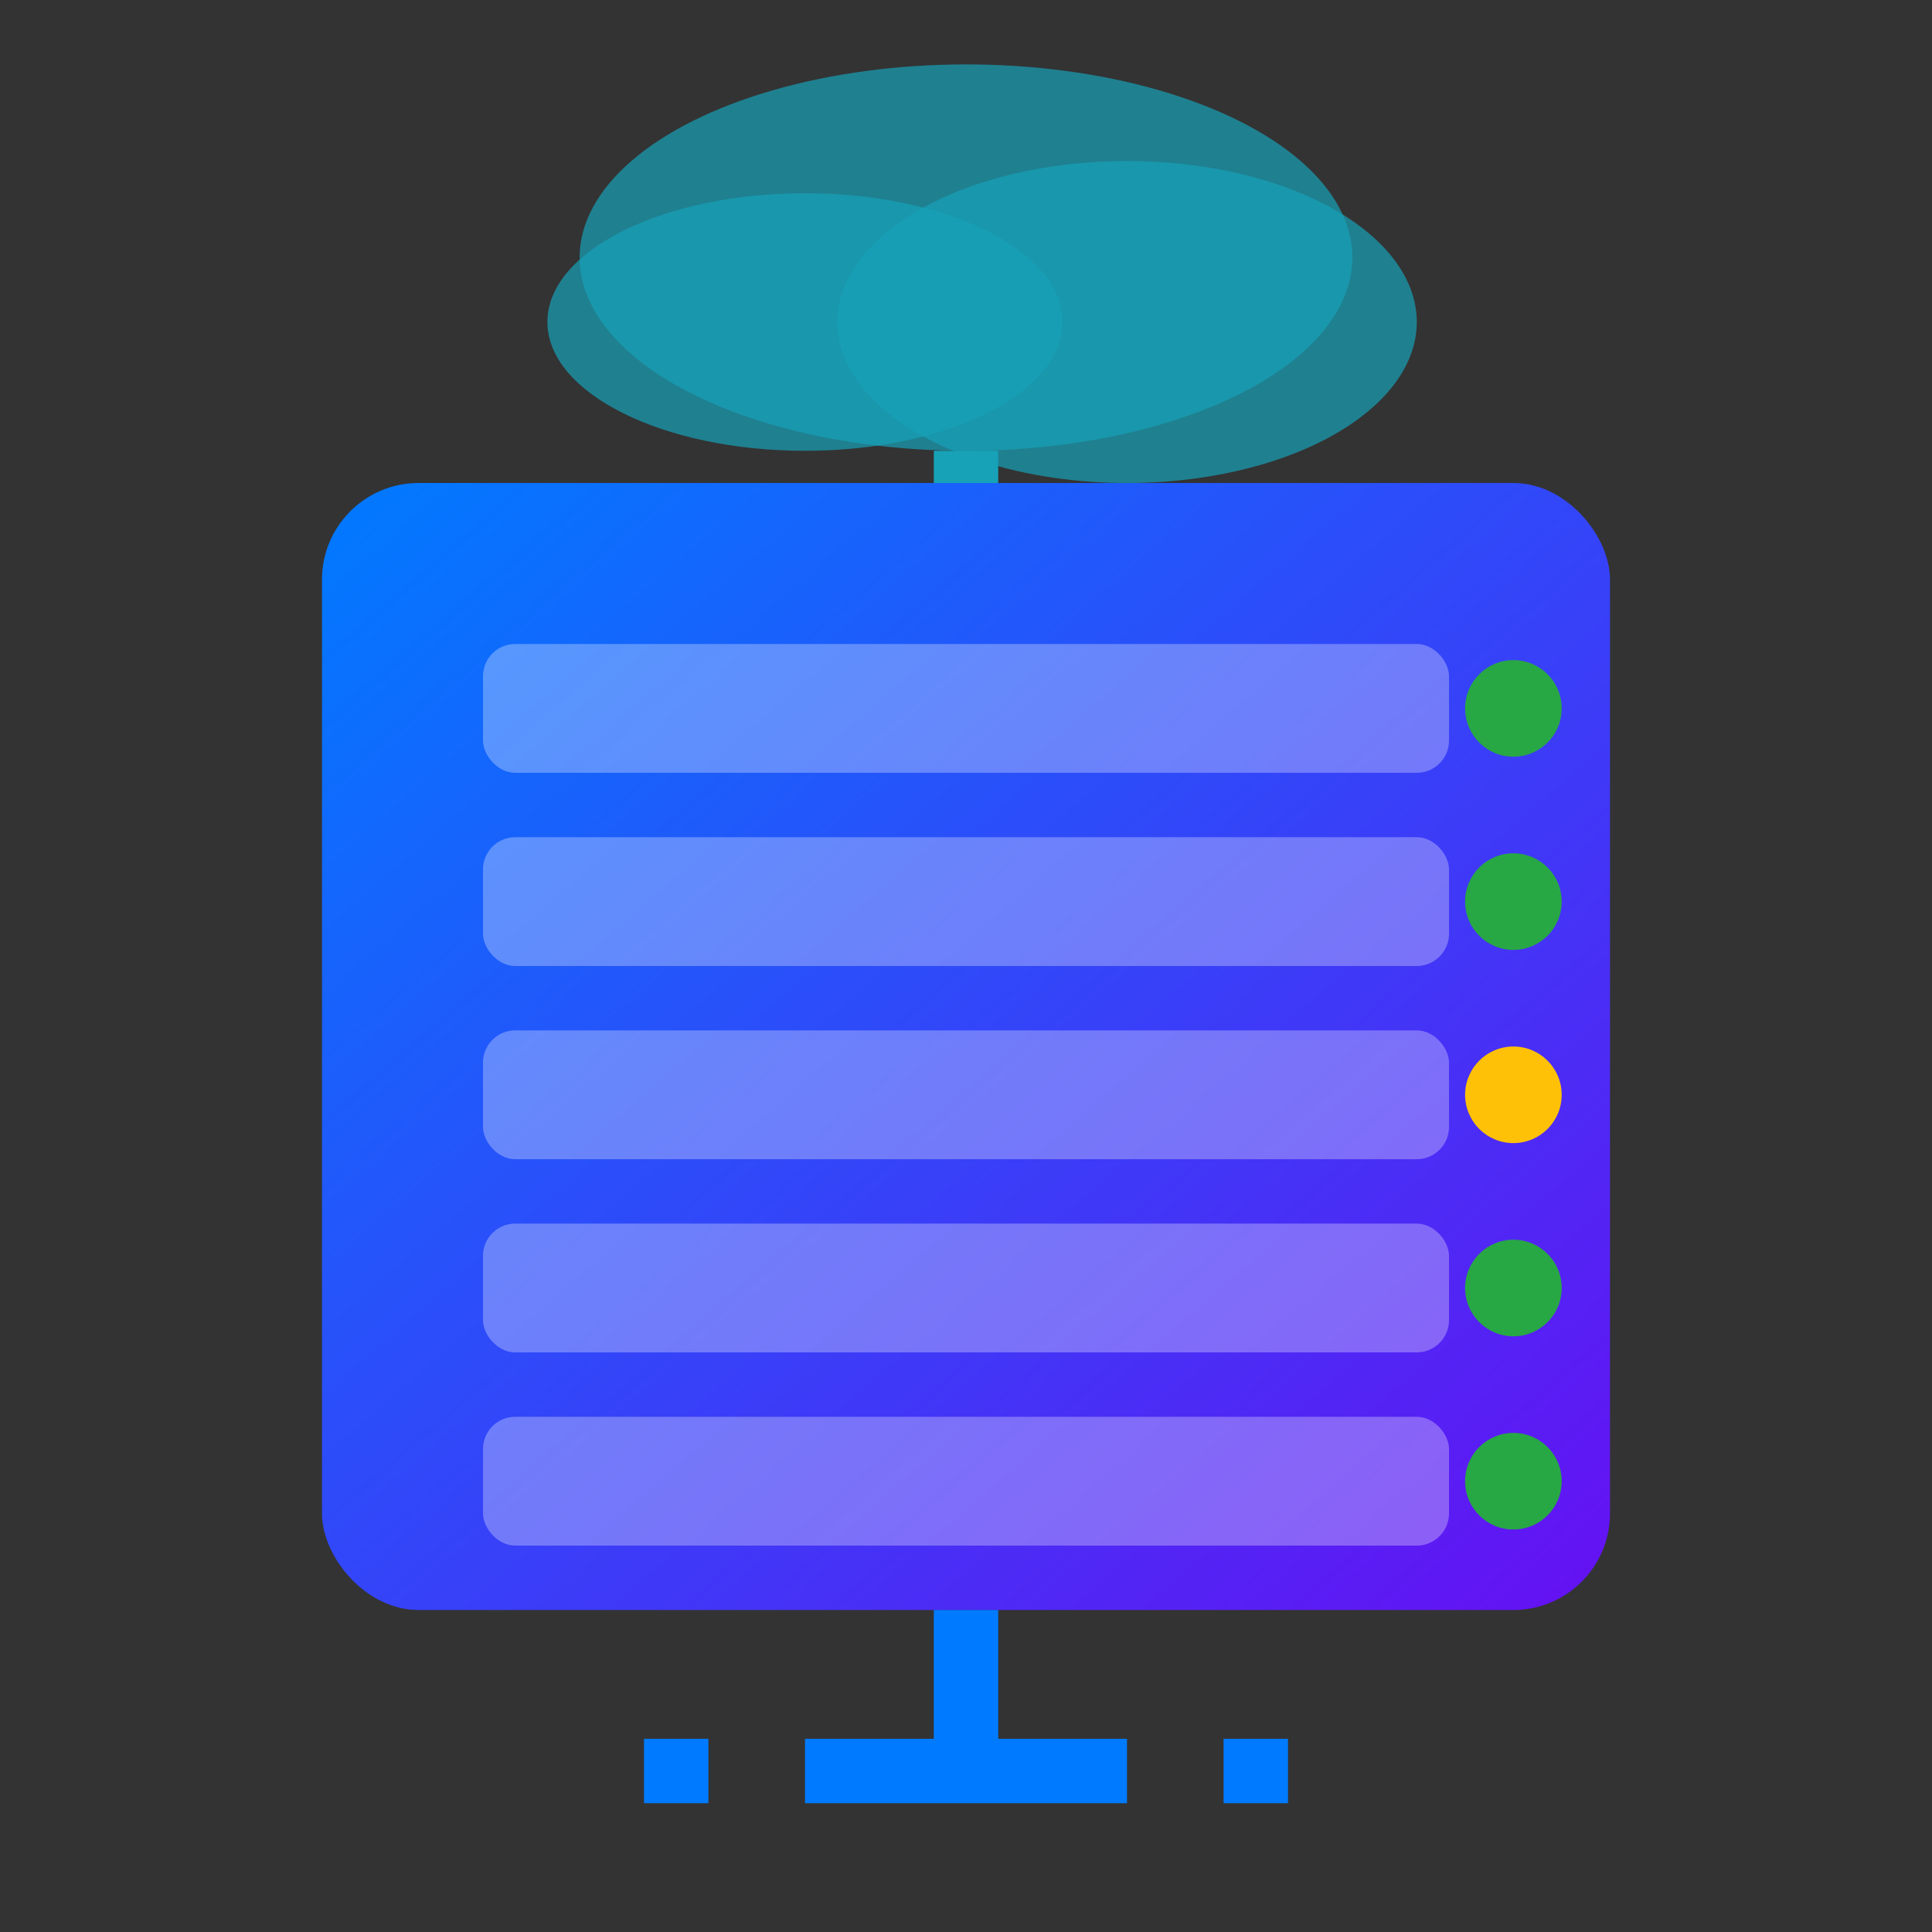<svg width="60" height="60" viewBox="0 0 60 60" xmlns="http://www.w3.org/2000/svg">
  <rect x="0" y="0" width="60" height="60" fill="#333333" stroke="none"/>
  <defs>
    <linearGradient id="hostingGradient" x1="0%" y1="0%" x2="100%" y2="100%">
      <stop offset="0%" style="stop-color:#007bff;stop-opacity:1" />
      <stop offset="100%" style="stop-color:#6610f2;stop-opacity:1" />
    </linearGradient>
  </defs>
  
  <!-- Server base -->
  <rect x="10" y="15" width="40" height="35" fill="url(#hostingGradient)" rx="3"/>
  
  <!-- Server panels -->
  <rect x="15" y="20" width="30" height="4" fill="#ffffff" opacity="0.3" rx="1"/>
  <rect x="15" y="26" width="30" height="4" fill="#ffffff" opacity="0.3" rx="1"/>
  <rect x="15" y="32" width="30" height="4" fill="#ffffff" opacity="0.3" rx="1"/>
  <rect x="15" y="38" width="30" height="4" fill="#ffffff" opacity="0.3" rx="1"/>
  <rect x="15" y="44" width="30" height="4" fill="#ffffff" opacity="0.3" rx="1"/>
  
  <!-- Status indicators -->
  <circle cx="47" cy="22" r="1.5" fill="#28a745"/>
  <circle cx="47" cy="28" r="1.5" fill="#28a745"/>
  <circle cx="47" cy="34" r="1.5" fill="#ffc107"/>
  <circle cx="47" cy="40" r="1.5" fill="#28a745"/>
  <circle cx="47" cy="46" r="1.5" fill="#28a745"/>
  
  <!-- Network connections -->
  <line x1="30" y1="50" x2="30" y2="55" stroke="#007bff" stroke-width="2"/>
  <line x1="25" y1="55" x2="35" y2="55" stroke="#007bff" stroke-width="2"/>
  <line x1="20" y1="55" x2="22" y2="55" stroke="#007bff" stroke-width="2"/>
  <line x1="38" y1="55" x2="40" y2="55" stroke="#007bff" stroke-width="2"/>
  
  <!-- Cloud connection -->
  <ellipse cx="30" cy="8" rx="12" ry="6" fill="#17a2b8" opacity="0.7"/>
  <ellipse cx="25" cy="10" rx="8" ry="4" fill="#17a2b8" opacity="0.7"/>
  <ellipse cx="35" cy="10" rx="9" ry="5" fill="#17a2b8" opacity="0.7"/>
  
  <!-- Connection line to cloud -->
  <line x1="30" y1="15" x2="30" y2="14" stroke="#17a2b8" stroke-width="2" stroke-dasharray="2,2"/>
</svg>
